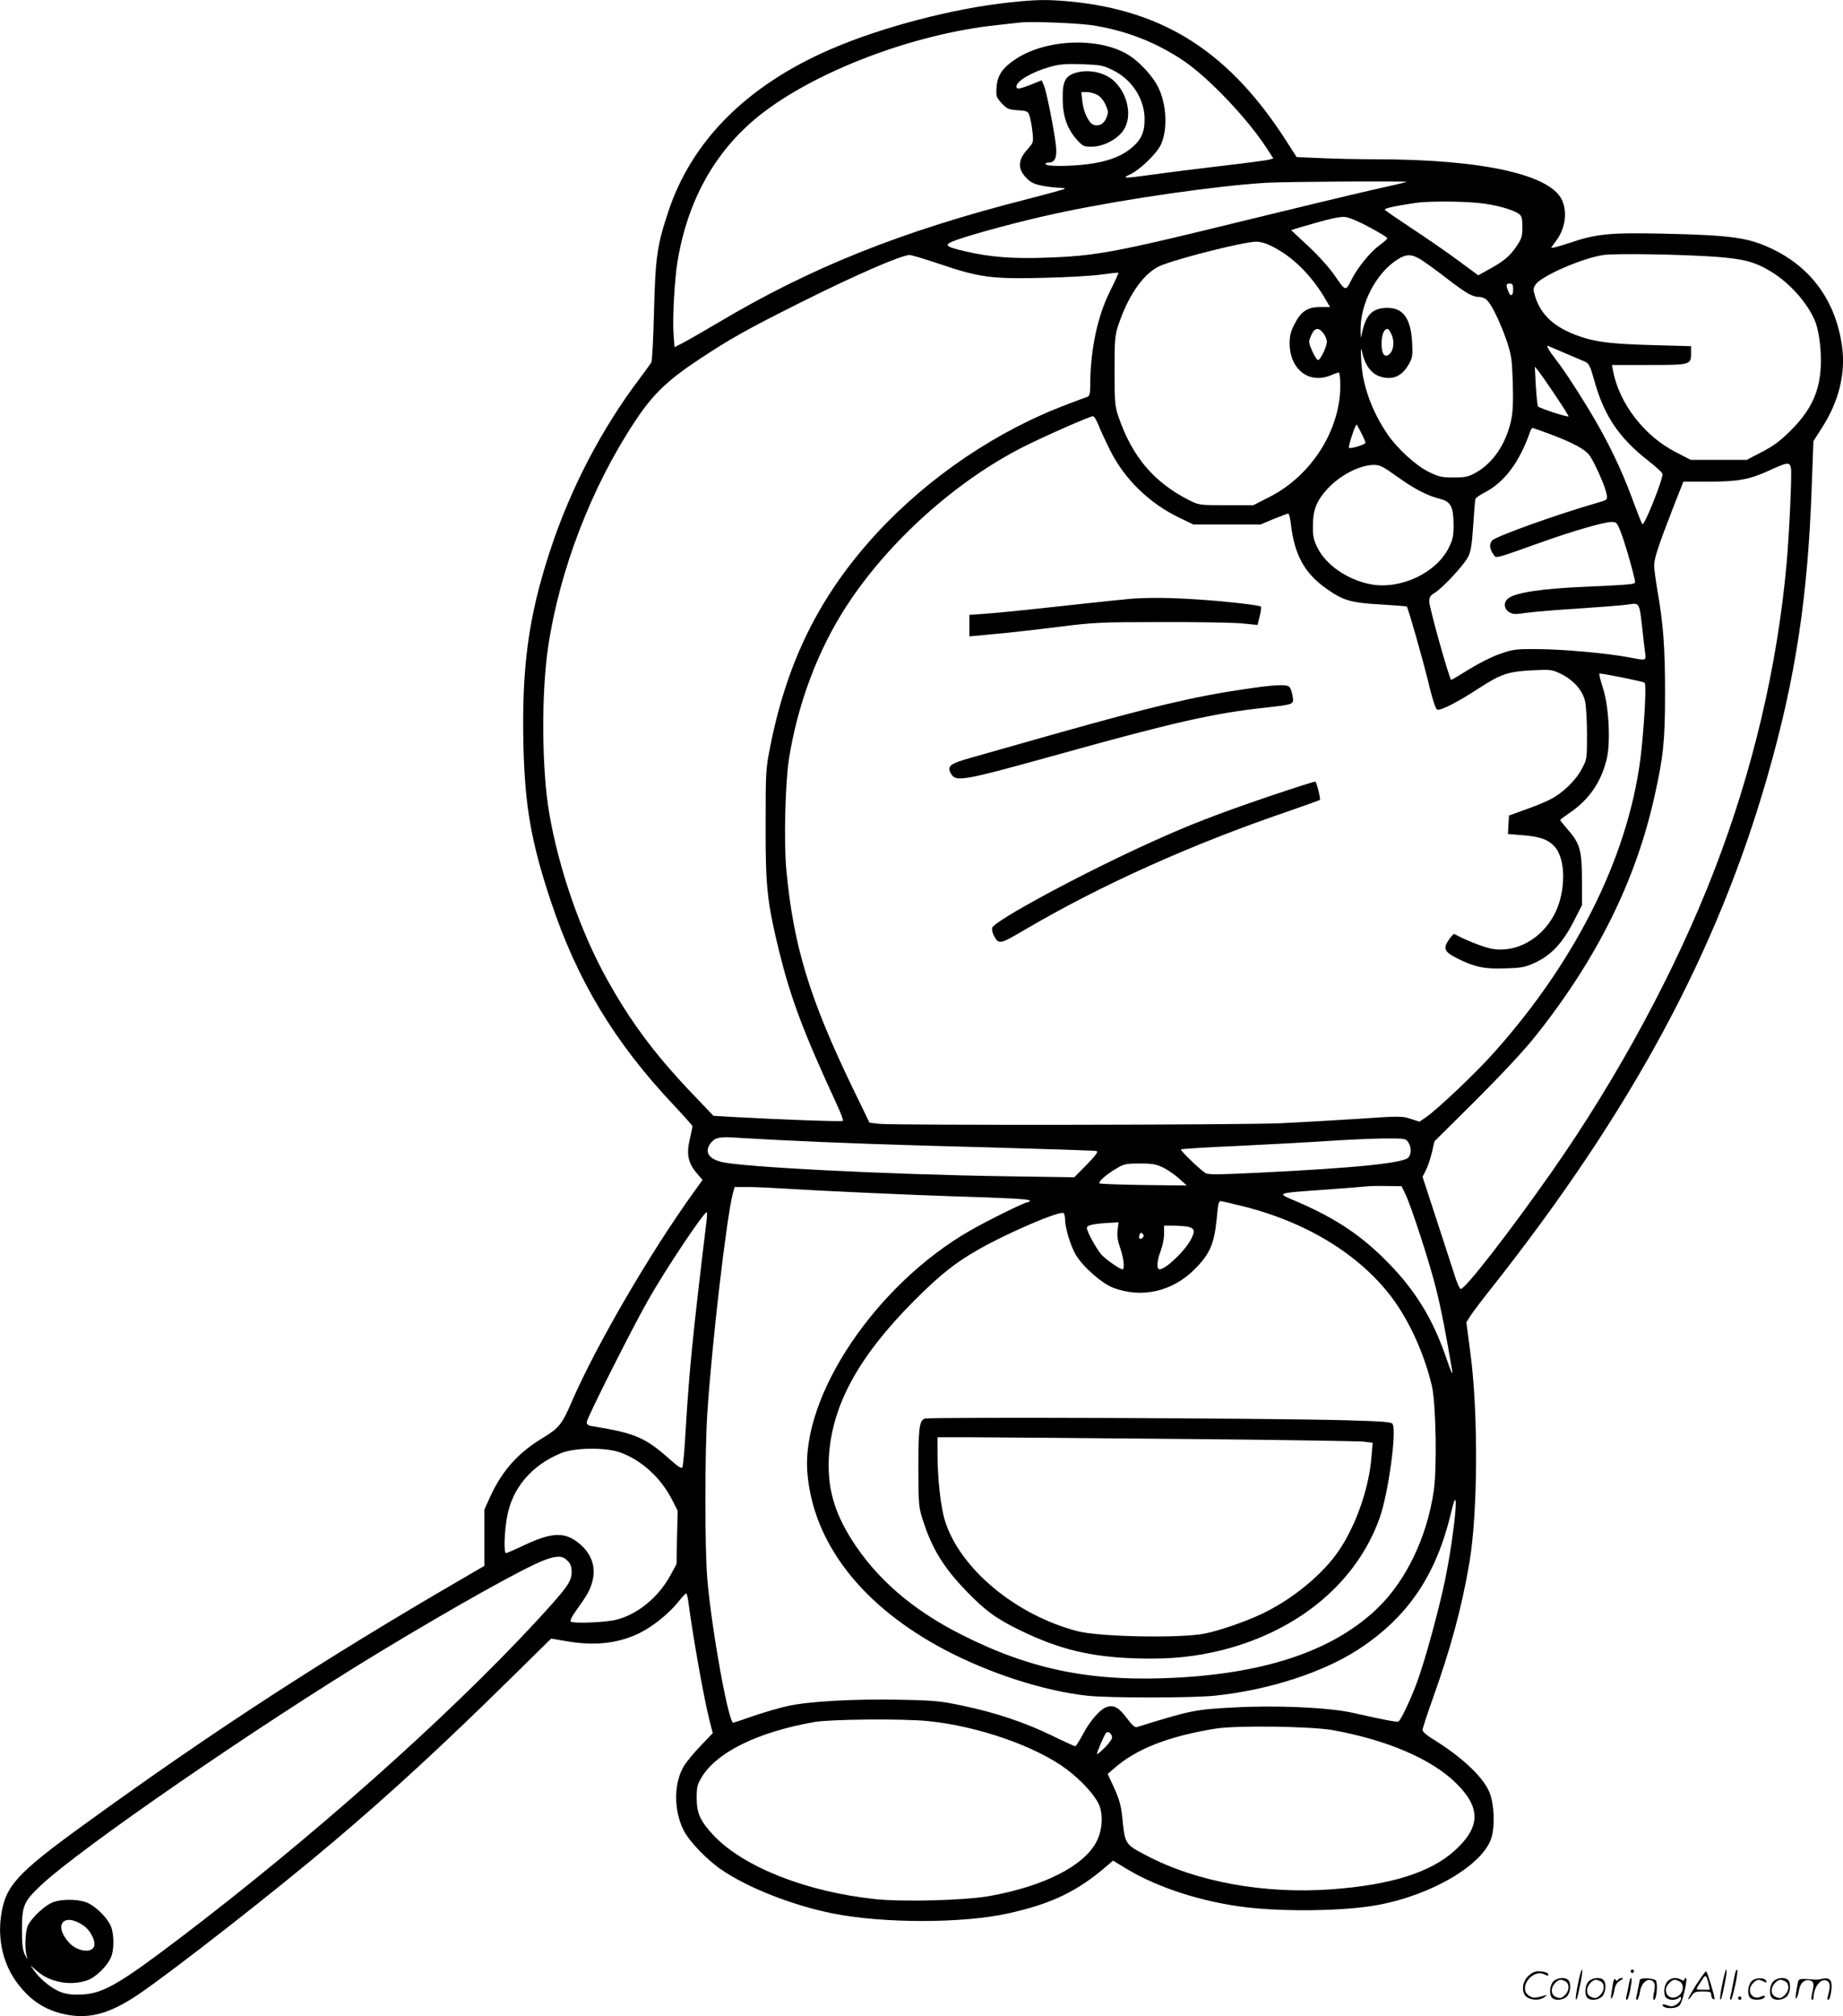 <svg version="1.0" xmlns="http://www.w3.org/2000/svg"
  viewBox="0 0 1098.118 1200.519"
 preserveAspectRatio="xMidYMid meet">
<g transform="translate(-0.412,1200.832) scale(0.1,-0.1)"
fill="#000000" stroke="none">
<path d="M6020 11994 c-338 -36 -765 -148 -1067 -279 -497 -215 -827 -544
-967 -967 -66 -197 -77 -272 -85 -593 -4 -160 -11 -297 -16 -305 -5 -8 -35
-49 -66 -91 -232 -306 -417 -662 -538 -1032 -129 -393 -169 -694 -158 -1163 9
-359 47 -573 162 -919 157 -473 380 -843 734 -1218 61 -65 111 -121 111 -125
0 -4 -7 -39 -16 -78 -21 -88 -10 -142 42 -202 l34 -40 -54 -75 c-264 -367
-581 -913 -726 -1247 -56 -131 -76 -156 -170 -213 -149 -89 -245 -197 -316
-353 l-34 -75 0 -167 0 -168 -127 -74 c-824 -478 -1484 -906 -2253 -1463 -409
-296 -475 -369 -500 -550 -20 -144 15 -288 97 -397 83 -111 178 -169 309 -191
132 -21 249 13 411 122 208 141 823 621 1168 914 339 287 654 577 1056 973
l237 233 89 -15 c170 -30 311 -14 438 48 82 41 173 115 230 185 22 28 43 50
47 51 4 0 10 -21 13 -47 30 -223 91 -567 126 -707 l20 -78 -69 -72 c-38 -39
-83 -93 -100 -119 -63 -100 -66 -263 -6 -385 32 -66 142 -181 231 -240 158
-107 419 -209 656 -257 303 -61 780 -61 1055 1 253 57 405 130 577 278 l41 35
84 -51 c185 -111 449 -196 710 -227 238 -28 599 -22 790 15 322 61 625 242
671 401 21 71 16 196 -11 265 -34 90 -163 213 -339 321 -35 21 -61 44 -61 54
0 9 27 92 60 184 109 305 173 542 219 811 50 291 54 884 7 1243 l-25 190 26
40 c14 22 74 101 133 175 828 1050 1335 1990 1635 3035 167 582 241 1066 264
1728 l10 268 55 87 c97 152 137 318 116 475 -37 272 -184 475 -425 587 -137
64 -237 78 -640 87 -318 7 -401 -1 -562 -56 -62 -21 -109 -33 -106 -27 4 6 17
25 30 42 53 71 67 168 34 241 -70 153 -477 242 -1106 243 -104 0 -254 3 -333
7 l-142 6 -52 81 c-342 539 -732 792 -1303 846 -136 12 -196 11 -355 -6z m505
-138 c197 -33 369 -101 529 -208 148 -99 384 -346 498 -523 l39 -60 -23 -7
c-13 -4 -142 -21 -288 -38 -146 -17 -328 -40 -404 -51 -176 -24 -193 -24 -138
1 56 26 156 121 182 175 43 89 36 245 -17 348 -29 58 -100 137 -161 179 -170
117 -499 109 -687 -16 -78 -52 -108 -96 -113 -166 -4 -55 -2 -60 30 -96 32
-34 41 -38 96 -42 58 -4 62 -6 71 -36 6 -17 13 -59 17 -93 6 -62 6 -63 -29
-103 -60 -66 -61 -118 -4 -175 25 -25 46 -34 98 -44 36 -6 81 -11 99 -11 18 0
31 -3 28 -6 -3 -3 -101 -30 -218 -60 -757 -193 -1290 -406 -1847 -737 -90 -53
-185 -108 -211 -121 l-49 -25 -6 82 c-6 92 6 316 23 422 59 366 222 660 483
871 329 264 919 490 1422 543 55 6 116 13 135 15 70 8 357 -3 445 -18z m111
-266 c112 -55 187 -170 188 -289 1 -84 -23 -132 -90 -183 -60 -46 -141 -74
-254 -88 -108 -13 -237 -13 -245 0 -3 6 3 10 14 10 41 0 54 28 47 99 -10 91
-55 318 -71 358 l-14 33 -53 -21 c-76 -31 -98 -35 -98 -16 0 33 95 88 203 118
58 16 95 18 190 15 108 -4 125 -7 183 -36z m1749 -665 c-5 -3 -100 -24 -210
-49 -110 -25 -448 -106 -750 -180 -779 -191 -888 -212 -1190 -222 -196 -7
-330 3 -476 37 -143 33 -143 41 -9 84 152 48 419 117 603 154 375 78 910 154
1197 171 128 7 853 11 835 5z m426 -125 c98 -9 208 -39 244 -66 16 -12 20 -26
20 -78 0 -56 -5 -70 -35 -114 -40 -59 -75 -89 -163 -137 l-65 -36 -118 87
c-65 48 -189 134 -276 191 -86 57 -160 108 -163 112 -4 8 46 20 175 40 75 12
265 12 381 1z m-647 -145 c58 -31 106 -60 106 -65 0 -5 -22 -25 -50 -45 -52
-38 -128 -132 -162 -200 -36 -72 -36 -72 -96 15 -32 48 -98 122 -160 180
l-105 98 69 21 c161 47 221 61 255 57 21 -2 85 -29 143 -61z m-578 -115 c117
-58 228 -167 309 -302 l34 -58 -58 0 c-76 0 -116 -26 -154 -102 -22 -43 -29
-69 -29 -114 1 -156 116 -245 247 -190 20 9 41 16 46 16 5 0 9 -35 9 -78 0
-264 -171 -534 -418 -661 l-100 -51 -161 0 c-161 0 -162 0 -224 31 -208 106
-337 258 -418 494 -22 65 -24 85 -24 275 0 187 2 211 23 274 62 185 159 319
260 356 126 48 489 138 558 139 26 1 62 -9 100 -29z m2644 -61 c162 -12 231
-30 325 -87 116 -70 225 -194 268 -306 10 -28 23 -91 27 -141 18 -219 -29
-353 -174 -498 -65 -65 -104 -94 -174 -130 l-90 -47 -167 0 -167 0 -91 47
c-187 96 -335 290 -372 483 l-6 35 219 0 c249 0 252 1 252 70 l0 42 -222 6
c-252 7 -343 18 -441 52 -146 50 -228 123 -264 232 -15 48 -15 53 1 77 33 51
280 158 405 176 77 10 460 4 671 -11z m-4626 -43 c235 -80 312 -90 620 -82
138 3 294 12 346 20 52 7 97 12 98 10 2 -1 -21 -52 -51 -112 -75 -150 -117
-351 -117 -563 0 -45 -4 -58 -17 -64 -10 -3 -61 -22 -113 -42 -424 -158 -832
-434 -1144 -772 -337 -367 -532 -758 -633 -1270 -26 -130 -27 -150 -27 -466
-1 -367 9 -456 79 -746 72 -290 145 -484 345 -917 24 -51 40 -95 37 -98 -6 -6
-360 7 -652 23 l-120 7 -143 150 c-211 223 -352 413 -490 661 -158 283 -289
659 -346 995 -44 257 -47 710 -6 985 68 459 258 953 518 1345 107 162 194 245
387 372 183 121 280 175 597 334 330 165 599 282 652 284 10 0 91 -24 180 -54z
m2872 23 c27 -18 94 -66 149 -109 115 -88 152 -110 193 -110 17 0 37 -9 49
-22 30 -33 79 -136 115 -241 28 -84 31 -106 36 -252 3 -124 0 -175 -12 -228
-32 -137 -108 -247 -208 -303 -46 -25 -63 -29 -133 -29 -71 0 -88 4 -149 34
-76 37 -188 140 -245 224 -94 138 -150 295 -156 437 -4 75 -3 86 5 52 21 -98
73 -151 152 -154 53 -3 95 25 128 84 20 36 22 50 18 128 -8 142 -53 205 -147
205 -83 0 -124 -36 -147 -130 l-12 -50 -1 46 c-3 158 92 340 218 421 57 36 86
35 147 -3z m544 -174 c0 -41 -16 -46 -30 -9 -14 36 -13 44 10 44 16 0 20 -7
20 -35z m-1131 -261 c12 -15 21 -38 21 -51 0 -26 -33 -98 -50 -108 -6 -4 -21
17 -35 48 -21 46 -24 59 -15 83 23 61 47 69 79 28z m408 -11 c18 -44 9 -99
-19 -117 -27 -17 -42 7 -42 68 0 51 14 86 36 86 5 0 16 -17 25 -37z m1033
-108 c47 -20 99 -42 115 -49 27 -12 33 -23 58 -112 58 -210 147 -343 323 -480
46 -36 84 -71 84 -78 0 -40 -109 -311 -120 -299 -4 4 -26 59 -49 121 -59 162
-119 295 -201 443 -69 125 -202 335 -260 409 -48 62 -67 95 -50 88 8 -4 53
-23 100 -43z m-60 -249 c44 -65 80 -122 80 -127 0 -8 -169 47 -182 59 -3 4 -9
59 -13 122 l-6 115 21 -25 c11 -14 56 -78 100 -144z m-2723 -173 c10 -27 42
-97 72 -157 87 -173 234 -316 417 -403 l79 -38 200 0 200 0 78 33 c43 17 82
32 87 32 5 0 11 -26 15 -57 21 -187 80 -296 211 -389 100 -71 145 -85 323 -95
85 -5 156 -11 157 -12 8 -8 91 -299 126 -440 25 -107 46 -171 55 -174 20 -8
122 44 249 127 131 85 175 100 321 107 107 5 115 4 167 -21 76 -37 131 -100
145 -165 6 -29 11 -118 11 -198 0 -144 0 -146 -32 -205 -37 -70 -117 -146
-191 -182 -29 -15 -96 -42 -148 -60 l-94 -34 -3 -55 -3 -55 88 -7 c106 -9 153
-26 192 -70 55 -63 65 -209 24 -336 -59 -183 -234 -301 -402 -270 -51 10 -157
52 -222 88 -3 2 -18 -14 -33 -36 -35 -51 -26 -71 52 -110 101 -51 162 -64 286
-59 100 3 118 7 179 35 95 45 161 116 226 241 l51 100 0 144 c0 179 -11 222
-80 301 -27 32 -50 60 -50 62 0 3 26 22 58 44 112 76 184 179 218 313 26 99
15 317 -20 426 -15 46 -25 86 -22 89 5 5 254 -45 269 -54 11 -7 2 -197 -18
-395 -62 -600 -372 -1239 -876 -1804 -104 -118 -338 -340 -409 -389 l-38 -26
-53 17 c-50 17 -66 17 -313 0 -144 -9 -349 -21 -456 -26 -222 -11 -2306 -13
-2396 -4 l-59 7 -100 206 c-258 534 -354 850 -396 1304 -15 163 -6 515 16 656
52 329 174 652 344 912 249 383 653 745 1056 948 130 65 393 181 412 181 6 0
19 -21 30 -47z m1568 -53 c14 -27 25 -53 25 -58 0 -11 -83 -36 -98 -31 -8 3
37 139 45 139 2 0 14 -22 28 -50z m1123 -6 c138 -52 207 -89 236 -126 30 -41
96 -188 103 -233 5 -33 5 -33 -53 -50 -241 -69 -606 -200 -629 -225 -19 -21
-16 -52 9 -85 16 -23 2 -26 286 75 184 66 372 120 415 120 31 0 34 -3 57 -62
22 -56 66 -206 82 -280 6 -26 6 -26 -67 -32 -39 -3 -135 -8 -212 -11 -275 -11
-437 -36 -477 -72 -26 -23 -23 -60 7 -79 22 -14 35 -15 103 -5 42 6 185 18
317 26 132 9 264 19 293 24 65 10 64 11 81 -139 6 -58 14 -124 17 -147 6 -50
10 -49 -96 -29 -127 24 -388 48 -540 49 -137 1 -150 -1 -230 -29 -47 -16 -129
-58 -184 -92 -54 -34 -101 -62 -105 -62 -10 0 -131 430 -131 467 0 25 7 36 34
52 48 30 171 163 197 212 17 33 23 72 31 188 5 80 11 151 13 158 2 7 26 23 52
37 121 61 212 183 276 369 4 9 9 17 12 17 3 0 50 -16 103 -36z m1437 -202 c7
-32 -10 -393 -26 -572 -55 -609 -201 -1230 -429 -1820 -228 -592 -574 -1234
-969 -1798 -253 -361 -522 -707 -544 -699 -6 2 -21 34 -33 73 -12 38 -61 187
-108 332 l-86 263 20 39 c11 22 27 69 36 106 l15 66 248 246 c155 155 288 297
355 382 366 459 598 927 709 1430 52 234 62 326 62 610 0 271 -10 412 -46 615
-10 61 -19 126 -19 146 0 41 26 120 111 339 l63 160 140 0 c185 0 251 12 366
64 115 53 127 55 135 18z m-2346 -52 c104 -74 176 -112 254 -132 65 -16 81
-46 82 -153 0 -68 -4 -89 -28 -137 -74 -151 -288 -252 -465 -219 -136 25 -268
115 -318 218 -23 46 -28 68 -27 132 0 95 23 150 89 221 75 80 190 139 273 140
38 0 55 -9 140 -70z m-3689 -3950 c338 -17 676 -29 1290 -45 327 -9 601 -18
609 -21 10 -3 -8 -28 -60 -81 l-74 -75 -410 6 c-717 11 -1576 55 -1695 86 -75
20 -98 59 -64 108 24 34 51 42 134 37 41 -3 163 -9 270 -15z m3754 -12 c19
-27 21 -68 3 -91 -24 -34 -306 -63 -897 -92 -250 -12 -298 -12 -315 -1 -39 27
-150 134 -144 140 3 3 158 13 345 21 186 9 425 22 529 29 105 7 252 14 327 15
131 1 138 0 152 -21z m-1458 -153 c27 -13 69 -43 94 -65 l45 -41 -257 3 c-141
2 -260 6 -263 10 -9 9 43 55 104 90 41 25 56 28 137 28 76 0 98 -4 140 -25z
m1441 -155 c36 -74 150 -425 186 -575 29 -116 58 -268 92 -469 8 -48 -2 -26
-40 84 -75 214 -175 378 -329 538 -162 168 -313 270 -547 372 -134 57 -147 52
171 75 118 9 226 17 240 19 14 2 66 3 115 2 l90 -1 22 -45z m-3687 30 c183
-12 735 -37 985 -45 336 -10 465 -17 465 -26 0 -5 -5 -9 -11 -9 -18 0 -230
-104 -344 -169 -564 -323 -1009 -987 -970 -1446 36 -418 326 -790 817 -1050
268 -141 592 -246 850 -274 126 -14 625 -14 759 0 322 33 649 139 862 279 293
193 460 442 548 815 52 221 23 -112 -36 -401 -35 -173 -122 -491 -170 -619
-38 -102 -96 -223 -109 -228 -11 -4 -80 9 -276 53 -143 31 -452 45 -704 31
-232 -12 -256 -17 -578 -117 -12 -3 -29 12 -58 51 -47 63 -76 81 -117 70 -40
-10 -102 -79 -146 -163 -21 -39 -42 -72 -46 -72 -5 0 -69 29 -142 65 -162 78
-332 135 -527 176 -133 28 -169 32 -375 36 -266 6 -547 -10 -667 -37 -47 -10
-139 -37 -205 -59 -65 -23 -120 -41 -122 -41 -28 0 -127 543 -154 850 -16 172
-16 770 0 1000 28 420 115 1166 152 1303 l10 37 82 0 c45 0 147 -5 227 -10z
m2705 -101 c387 -93 711 -290 906 -552 103 -140 191 -334 235 -523 24 -104 31
-498 10 -629 -41 -272 -163 -525 -328 -687 -256 -250 -648 -388 -1189 -419
-512 -29 -879 44 -1299 257 -291 147 -505 333 -652 565 -106 169 -145 312
-135 494 19 307 176 594 506 926 158 158 246 228 387 308 176 100 481 230 505
216 5 -4 9 -21 9 -38 0 -48 33 -158 63 -209 42 -72 156 -172 224 -198 170 -64
351 -23 484 109 91 91 117 150 132 296 10 107 12 114 31 110 12 -2 62 -14 111
-26z m-3180 -81 c-84 -696 -104 -896 -126 -1263 -6 -110 -15 -206 -19 -214 -5
-9 -24 2 -71 44 -150 134 -208 159 -466 201 -24 3 -33 10 -33 24 0 22 266 551
365 725 104 184 332 525 350 525 3 0 2 -19 0 -42z m2448 -65 c-4 -35 1 -65 16
-108 21 -60 28 -125 13 -125 -15 0 -97 57 -124 86 -29 32 -88 138 -88 160 0
18 39 26 157 32 l32 2 -6 -47z m417 21 c42 -9 47 -25 20 -76 -35 -68 -150
-178 -187 -178 -19 0 -16 51 7 110 11 28 20 73 20 100 l0 50 54 0 c29 0 68 -3
86 -6z m-268 -66 c-15 -15 -26 -4 -18 18 5 13 9 15 18 6 9 -9 9 -15 0 -24z
m-3114 -1278 c128 -45 247 -154 313 -287 l31 -61 -4 -159 -3 -158 -35 -65
c-71 -131 -194 -233 -321 -266 -66 -17 -261 -25 -275 -11 -4 4 7 29 26 55 77
108 90 132 104 185 24 91 -10 175 -95 237 -79 57 -156 51 -316 -25 -53 -25
-100 -45 -104 -45 -14 0 -10 125 6 214 30 172 146 309 321 381 80 33 263 36
352 5z m-313 -645 c19 -18 25 -35 25 -68 0 -57 -27 -94 -217 -300 -534 -575
-1334 -1285 -2123 -1884 -352 -267 -449 -323 -571 -331 -55 -3 -91 0 -127 12
-53 18 -126 75 -164 129 l-23 32 45 -38 c75 -63 195 -85 293 -51 51 17 120 84
143 139 19 45 18 136 -1 183 -20 47 -78 107 -130 135 -53 29 -173 30 -227 3
-45 -22 -113 -87 -136 -130 -17 -33 -22 -129 -10 -181 7 -29 6 -28 -10 5 -13
27 -17 62 -17 150 0 140 11 166 112 261 236 222 1292 949 2016 1388 458 277
879 512 989 551 72 26 104 25 133 -5z m2146 -955 c299 -29 648 -151 831 -289
87 -66 165 -152 190 -208 26 -60 21 -150 -13 -218 -73 -146 -311 -268 -639
-327 -146 -26 -517 -36 -683 -18 -407 43 -780 190 -959 377 -81 86 -102 132
-103 223 0 64 4 82 27 121 89 152 334 273 673 333 94 17 527 21 676 6z m2414
-54 c325 -59 589 -172 735 -316 149 -146 146 -262 -9 -402 -144 -130 -380
-204 -734 -230 -404 -29 -808 45 -1107 204 -123 65 -123 65 -139 224 -7 71
-18 108 -48 175 l-39 84 36 31 c133 118 324 193 607 239 121 20 570 14 698 -9z
m-1315 -45 c0 -9 -20 -37 -45 -61 -25 -24 -45 -41 -45 -36 0 11 42 109 53 124
12 16 37 -2 37 -27z m-6131 -1117 c43 -28 76 -92 66 -125 -14 -43 -100 -31
-147 19 -98 105 -37 185 81 106z M6421 11577 c-69 -19 -86 -50 -85 -155 0
-105 26 -179 83 -244 37 -41 41 -43 92 -43 70 1 151 44 188 99 52 78 27 210
-54 289 -53 52 -147 74 -224 54z m120 -133 c19 -10 38 -32 50 -59 18 -40 18
-47 5 -79 -15 -36 -43 -51 -76 -41 -28 9 -61 77 -67 141 l-6 54 32 0 c18 0 46
-7 62 -16z M6745 8443 c-27 -2 -212 -21 -410 -43 -198 -22 -404 -43 -457 -46
l-98 -7 0 -64 0 -64 58 5 c31 3 107 11 167 16 61 6 205 23 320 37 194 25 239
27 600 27 215 1 431 -3 481 -8 l91 -9 13 52 c7 29 10 54 7 57 -8 9 -220 33
-382 43 -151 10 -279 12 -390 4z M7415 7904 c-299 -44 -544 -102 -1150 -273
-192 -55 -404 -114 -469 -133 -133 -37 -151 -51 -126 -96 30 -52 63 -46 655
118 667 186 916 242 1213 274 179 20 176 19 168 69 -4 23 -12 47 -18 54 -15
18 -87 15 -273 -13z M7565 7266 c-311 -106 -474 -169 -703 -273 -403 -182
-929 -465 -946 -509 -3 -8 1 -28 8 -43 31 -59 33 -59 188 32 455 267 994 509
1573 706 98 34 181 64 183 66 6 5 -18 104 -27 109 -3 2 -127 -38 -276 -88z
M5513 3561 c-32 -15 -37 -58 -37 -306 1 -212 2 -223 29 -305 53 -164 122 -276
254 -413 114 -119 183 -169 326 -238 233 -113 420 -158 695 -166 198 -6 351
10 516 52 453 118 792 404 928 783 52 145 104 523 77 562 -8 11 -60 15 -273
21 -450 13 -2491 20 -2515 10z m1507 -121 c580 -5 1079 -13 1109 -16 l54 -7
-7 -82 c-14 -183 -89 -402 -191 -555 -98 -147 -287 -302 -476 -388 -92 -43
-245 -95 -326 -111 -143 -29 -627 -20 -758 14 -367 95 -700 371 -790 656 -26
83 -45 252 -45 407 l0 92 188 0 c103 0 662 -5 1242 -10z M9406 194 c-10 -47
-15 -88 -12 -91 5 -6 9 7 30 110 7 37 10 67 6 67 -4 0 -15 -39 -24 -86z M9720
270 c0 -5 5 -10 10 -10 6 0 10 5 10 10 0 6 -4 10 -10 10 -5 0 -10 -4 -10 -10z
M10266 194 c-10 -47 -15 -88 -12 -91 5 -6 9 7 30 110 7 37 10 67 6 67 -4 0
-15 -39 -24 -86z M10346 269 c-3 -8 -10 -41 -16 -74 -6 -33 -14 -68 -16 -77
-3 -10 -1 -18 3 -18 10 0 46 171 38 178 -2 3 -7 -1 -9 -9z M9109 241 c-38 -38
-41 -101 -7 -125 29 -20 79 -20 104 0 18 14 18 15 1 10 -53 -17 -69 -17 -92
-2 -69 45 21 166 94 126 12 -6 21 -7 21 -1 0 12 -25 21 -62 21 -19 0 -39 -10
-59 -29z M10110 189 c-28 -45 -49 -83 -47 -85 2 -3 12 7 21 21 14 21 24 25 66
25 43 0 50 -3 50 -19 0 -11 5 -23 10 -26 6 -3 10 -3 10 1 0 20 -44 164 -51
164 -4 0 -30 -37 -59 -81z m75 4 l7 -33 -42 0 c-42 0 -42 0 -28 23 8 12 21 32
29 44 15 25 22 18 34 -34z M9260 210 c-22 -22 -27 -79 -8 -98 19 -19 66 -14
88 8 22 22 27 79 8 98 -19 19 -66 14 -88 -8z m71 0 c25 -14 25 -54 -1 -80 -23
-23 -33 -24 -61 -10 -25 14 -25 54 1 80 23 23 33 24 61 10z M9470 210 c-22
-22 -27 -79 -8 -98 19 -19 66 -14 88 8 22 22 27 79 8 98 -19 19 -66 14 -88 -8z
m71 0 c25 -14 25 -54 -1 -80 -23 -23 -33 -24 -61 -10 -25 14 -25 54 1 80 23
23 33 24 61 10z M9616 204 c-3 -16 -8 -47 -11 -69 -8 -51 10 -26 19 27 5 27
15 42 34 53 18 10 22 14 10 15 -9 0 -20 -5 -24 -11 -5 -8 -9 -8 -14 1 -5 8
-10 3 -14 -16z M9717 223 c-2 -4 -7 -26 -11 -48 -4 -22 -9 -48 -12 -57 -3 -10
-1 -18 4 -18 4 0 14 28 20 62 11 58 10 81 -1 61z M9775 220 c-1 -3 -5 -23 -9
-45 -4 -22 -9 -48 -12 -57 -3 -10 -1 -18 4 -18 5 0 13 20 17 45 7 53 44 87 74
68 17 -11 19 -28 8 -80 -4 -18 -3 -33 2 -33 16 0 24 99 11 115 -12 14 -87 18
-95 5z M9940 210 c-22 -22 -27 -79 -8 -98 7 -7 24 -12 38 -12 14 0 31 5 38 12
9 9 12 8 12 -5 0 -9 -12 -24 -26 -34 -21 -13 -32 -15 -55 -6 -16 6 -29 8 -29
3 0 -24 81 -27 102 -2 18 19 50 162 37 162 -5 0 -9 -5 -9 -10 0 -7 -6 -7 -19
0 -30 16 -59 12 -81 -10z m71 0 c29 -16 25 -65 -6 -86 -56 -37 -103 28 -55 76
23 23 33 24 61 10z M10441 211 c-23 -23 -28 -80 -9 -99 19 -19 88 -13 88 9 0
5 -11 4 -24 -2 -54 -25 -89 38 -46 81 23 23 33 24 62 9 16 -9 19 -8 16 3 -8
22 -64 22 -87 -1z M10570 210 c-22 -22 -27 -79 -8 -98 19 -19 66 -14 88 8 22
22 27 79 8 98 -19 19 -66 14 -88 -8z m71 0 c25 -14 25 -54 -1 -80 -23 -23 -33
-24 -61 -10 -25 14 -25 54 1 80 23 23 33 24 61 10z M10716 201 c-3 -14 -8 -44
-11 -66 -8 -51 10 -26 19 27 8 41 35 63 66 53 22 -7 24 -21 11 -77 -5 -22 -5
-38 0 -38 5 0 9 6 9 13 0 68 51 125 85 97 15 -13 15 -35 -1 -92 -3 -10 -1 -18
4 -18 6 0 13 23 17 50 9 63 -5 84 -49 76 -17 -4 -35 -6 -41 -6 -101 8 -104 7
-109 -19z M10360 110 c0 -5 5 -10 10 -10 6 0 10 5 10 10 0 6 -4 10 -10 10 -5
0 -10 -4 -10 -10z"/>
</g>
</svg>
